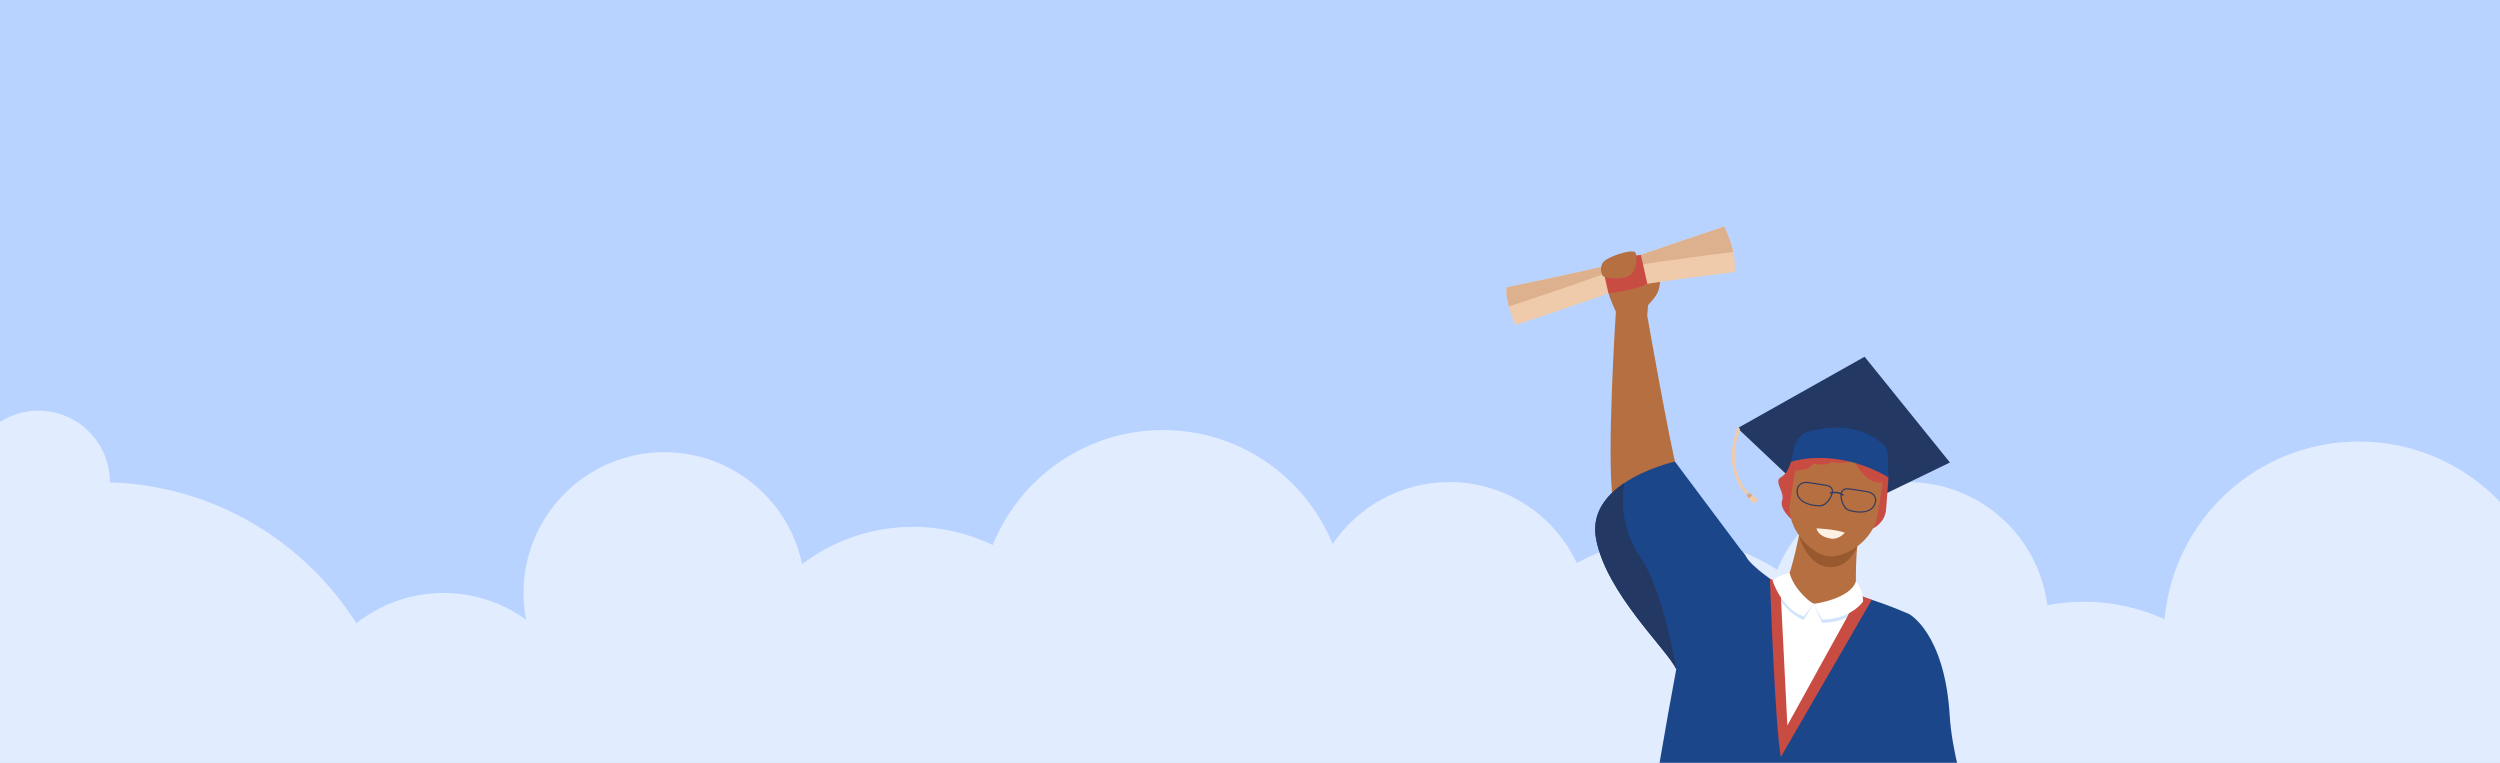 <svg xmlns="http://www.w3.org/2000/svg" viewBox="0 0 2000 610.24"><defs><clipPath id="a"><path fill="none" d="M0 0h2000v610.24H0z"/></clipPath></defs><path fill="#b8d3ff" d="M0 0h2000v610.24H0z"/><path fill="#e1edff" d="M2000 401.53v208.71H0V337.5c7.98-5.11 17.35-8.29 27.49-8.87 31.48-1.8 58.5 22.26 60.31 53.78.04 1.15 0 2.3 0 3.45 83.07 2.53 155.59 46.91 197.27 112.78 19.19-15.16 43.42-24.26 69.79-24.26 24.68 0 47.49 7.95 66.03 21.42-1.34-6.95-2.07-14.09-2.07-21.42 0-62.19 50.44-112.63 112.63-112.63 54.28 0 99.62 38.46 110.25 89.6 24.61-18.73 55.36-29.87 88.71-29.87 22.84 0 44.45 5.22 63.76 14.55 21.69-53.9 74.43-91.98 136.12-91.98s113.94 37.7 135.82 91.21c20.27-29.94 54.51-49.6 93.36-49.6 45.11 0 83.99 26.53 101.96 64.8 22.46-12.48 48.25-19.62 75.74-19.62 31.21 0 60.23 9.21 84.64 24.99 16.74-41.15 57.12-70.17 104.3-70.17 57.39 0 104.76 42.96 111.71 98.5 9.44-1.81 19.23-2.76 29.21-2.76 23.07 0 44.95 5.03 64.64 14.01 7.06-79.69 73.93-142.19 155.43-142.19 44.41 0 84.45 18.54 112.9 48.29z"/><g clip-path="url(#a)"><path fill="#b56f40" d="M1314.56 247.86s9.56-8.62 11.89-14.66c2.33-6.04 2.06-16.19 2.06-22.77 0 0-2.88-1.01-3.59 2.13-.7 3.14-1.99 10.4-4.64 11.86-2.65 1.46-8.59 1.29-9.97 8.78-1.37 7.49 4.25 14.66 4.25 14.66z"/><path fill="#b56f40" d="M1292.7 249.31s-8.69-17.79-6.93-23.58c1.75-5.79 28.46-12.14 31.97-9.41 3.52 2.73 0 35.97 0 35.97l-25.04-2.98z"/><path fill="#233862" d="m1390.06 342.54 101.61-57.15 68.27 84.6-93.03 45.13-76.85-72.58z"/><path fill="#c94c43" d="M1432.73 369.5s-2.13 9.12-8.08 12.36c-5.96 3.24 3.41 12.01 1.06 18.48-2.34 6.47 7.11 14.79 7.11 14.79l65.63 7.56s9.62-4.17 10.47-15.45c.85-11.28 1.86-25.37 1.86-25.37l-28.67-21.88-41.29 1.95-8.09 7.56z"/><path fill="#efcbab" d="M1212.22 260.06s-3.03-7.12-5.15-14.88c-.95-3.57-1.74-7.26-1.93-10.47-.11-1.82-.04-3.46.3-4.84 0 0 84.6-17.48 92.9-20.85 8.3-3.37 81.07-27.75 81.07-27.75s2.49 5.06 4.8 11.97c.85 2.57 1.68 5.42 2.34 8.34 1.21 5.4 1.85 11.13 1.03 16.1 0 0-85.72 10.18-94.6 14.44-8.89 4.26-80.77 27.94-80.77 27.94z"/><path fill="#ddb08e" d="M1207.07 245.19c-.95-3.57-1.74-7.26-1.93-10.47-.11-1.82-.04-3.46.3-4.84 0 0 84.6-17.48 92.9-20.85 8.3-3.37 81.07-27.75 81.07-27.75s2.49 5.06 4.8 11.97c.85 2.57 1.68 5.42 2.34 8.34-24.14 2.96-89.61 11.3-97.75 15.19-7.9 3.8-60.16 21.26-81.74 28.41z"/><path fill="#c94c43" d="M1312.71 203.9s-22.58 2.19-30.76 9.44l4.78 21.3s20.75-2.11 31.17-7.6l-5.19-23.14z"/><path fill="#b56f40" d="M1440.01 424.24s-5.57 29.75-11.46 42.56l-33.54 16.47 46.94 92.8 64.46-58.19-21.41-41.75s-2.04-41.35 4.55-55.52c6.59-14.17-49.53 3.64-49.53 3.64z"/><path fill="#99592e" d="M1439.21 428.34s5.68 23.09 22.73 25.23c17.06 2.13 23.88-16.48 23.88-16.48l-46.61-8.75z"/><path fill="#b56f40" d="M1461.29 444.88c-12.27-2.11-32.4-21.98-29.28-42.27l4.87-31.67c1.14-7.41 7.24-12.68 13.55-11.71l46.95 7.22c6.31.97 10.55 7.83 9.41 15.24l-4.6 29.87c-3.27 21.28-26.83 35.73-40.91 33.31z"/><path fill="#2c3a64" d="M1451.21 404.75c-4.58-.71-13.6-3.13-13.98-11.35-.12-2.49.67-4.56 2.27-6 1.76-1.58 4.37-2.25 7.15-1.82l14.09 2.17c2.68.41 4.43 1.47 5.21 3.15 1.31 2.82-.59 6.46-1.46 7.89-3 4.9-6.4 6.89-10.69 6.24-.19 0-1.18-.06-2.59-.28zm-4.7-18.24c-2.5-.38-4.83.19-6.38 1.59-1.38 1.24-2.06 3.06-1.96 5.26.2 4.21 2.86 7.3 7.93 9.17 3.86 1.42 7.72 1.57 7.76 1.57h.05c3.88.6 6.99-1.24 9.77-5.79.62-1.02 2.56-4.53 1.41-7.01-.64-1.37-2.15-2.25-4.5-2.61l-14.09-2.17zm37.21 23.24c-1.42-.22-2.38-.46-2.56-.51-4.29-.67-6.93-3.58-8.32-9.16-.41-1.63-1.12-5.67.97-7.97 1.25-1.36 3.24-1.85 5.92-1.43l14.09 2.17c2.78.43 5.07 1.84 6.27 3.88 1.09 1.85 1.22 4.07.36 6.4-2.83 7.72-12.16 7.33-16.74 6.62zm-4.12-18.15c-2.35-.36-4.06.02-5.08 1.14-1.84 2.02-1.05 5.95-.76 7.11 1.29 5.18 3.7 7.87 7.58 8.46h.05s3.77 1.05 7.87.85c5.4-.26 8.87-2.4 10.32-6.36.76-2.06.66-4-.29-5.6-1.06-1.8-3.1-3.05-5.6-3.43l-14.09-2.17z"/><path fill="#2c3a64" d="M1464.19 394.96a.57.57 0 0 1-.46-.4.56.56 0 0 1 .39-.69c.25-.07 6.16-1.69 10.65 1.65.25.19.3.54.11.78a.57.57 0 0 1-.79.12c-4.06-3.02-9.62-1.49-9.68-1.47-.08.02-.16.03-.24.01z"/><path fill="#fff" d="m1451.77 483.2-31.76-13.76s-16.42 130.6 5.5 138.69c0 0 62.55-111.09 58.3-125.35l-32.03.43z"/><path fill="#d2e3fc" d="M1431.68 461.17s-8.95 1.54-13.63 6.01c0 0 6.81 22.13 24.9 28.73l7.76-12.7s-14.76-6.98-19.03-22.04zm19.03 22.03s29.59-1.14 34-15.39c0 0 5.91 6.17 5.69 16.17 0 0-9.36 14.14-32.77 14.3l-6.92-15.08z"/><path fill="#fff0e6" d="M1453.18 422.68s15.74.7 22.69 3.49c0 0-4.8 5.7-11.09 4.73-6.29-.97-10.68-4-11.6-8.22z"/><path fill="#b56f40" d="M1341.7 376.29c-14.28 9-33.78 21.19-49.7 30.83-.78-2.69-1.36-5.13-1.69-7.26-5.27-33.66 2.39-150.55 2.39-150.55s5.31-2.67 10.79-3.13c10.36-.85 14.26 6.1 14.26 6.1s18.05 102.83 23.96 124z"/><path fill="#1c468a" d="m1594.58 782.83-10.77 4.48c-17.22 6.13-35.8-2.14-41.44-19.53-7.59-23.44-8.37-48.69-11.18-69.47-1.38-10.22-2.98-31.29-9.17-47.7-.01 0-.01-.02-.01-.02l10.82 363.33c-162.16 11.49-241.27-81.72-241.27-81.72-4.19-98.36 35.11-319.99 49.44-396.8-6.91-15.6-55.96-60.39-64.16-104.37-3.81-20.42 8.12-34.87 22.61-44.62 18.23-12.29 40.51-17.14 40.51-17.14l52.41 70.06c2.23 2.52 3.8 4.5 4.41 5.75 4.04 8.23 25.03 21.9 25.03 21.9-.06.43 2.26 118.12 6.53 121.87 6.17-2.34 47.53-85.13 56.66-112.72 13.17 3.62 27.38 8.53 42.37 15.14 0 0 28.38 15.15 32.4 81.18 3.41 55.99 37.62 127.45 45.38 192.39.92 7.69-3.41 15.05-10.57 18.02z"/><path fill="#c94c43" d="M1415.93 462.91s3.83 114.11 8.72 142.67l72.77-125.74-10.03-3.71-57.51 104.2-5.68-113.36-8.27-4.05z"/><path fill="#fff" d="M1431.68 458.47s-8.95 1.54-13.63 6.01c0 0 6.81 22.13 24.9 28.73l7.76-10s-14.76-9.67-19.03-24.73zm19.03 24.73s29.59-3.83 34-18.09c0 0 5.91 6.17 5.69 16.17 0 0-9.36 14.14-32.77 14.3l-6.92-12.39z"/><path fill="#efcbab" d="m1397.41 396.1 1.79-1.69c-18-18.99-9.63-44.24-7.39-49.96.29-.73.11-1.56-.45-2.12a1.09 1.09 0 0 0-1.79.39c-2.52 6.68-10.93 33.58 7.84 53.39z"/><path fill="#d8a987" d="m1399.2 394.41 2.89 1.67-3.14 2.86-1.54-2.84 1.79-1.69z"/><path fill="#efcbab" d="M1402.09 396.08s3.35 3.41 4.84 2.79c0 0-1.86 3.42-3.79 3.49 0 0-3.27-1.74-4.18-3.42l3.13-2.87z"/><path fill="#c94c43" d="M1434.38 376.37s12.6.85 16.33-5.53c0 0 10.24 2.55 14.75-1.28 0 0 15.79 3.19 16.22-3.19 0 0 12.07 24.15 25.29 19.1 13.23-5.05-21.16-29.53-21.16-29.53l-45 6-6.44 14.43z"/><path fill="#1c468a" d="m1435.31 358.28-2.58 11.22s35.15-12.48 78.05 12.36l-.5-18.07c-.1-3.53-1.71-6.85-4.43-9.09-7.76-6.39-26.32-18.94-60.68-8.95-4.82 1.4-8.74 7.65-9.86 12.54z"/><path fill="#b56f40" d="M1281.71 219.91c-.12-.69-2.44-5.53.73-10.02 3.17-4.49 23.99-11.36 25.93-7.73 1.94 3.63.71 16.23-5.98 19.02-6.69 2.79-20.17 1.54-20.68-1.27z"/><path fill="#233862" d="M1341 535.39c-6.91-15.6-55.96-60.39-64.16-104.37-3.81-20.42 8.12-34.87 22.61-44.62 0 0-6.79 30.88 12.47 58.75s29.08 90.24 29.08 90.24z"/></g></svg>